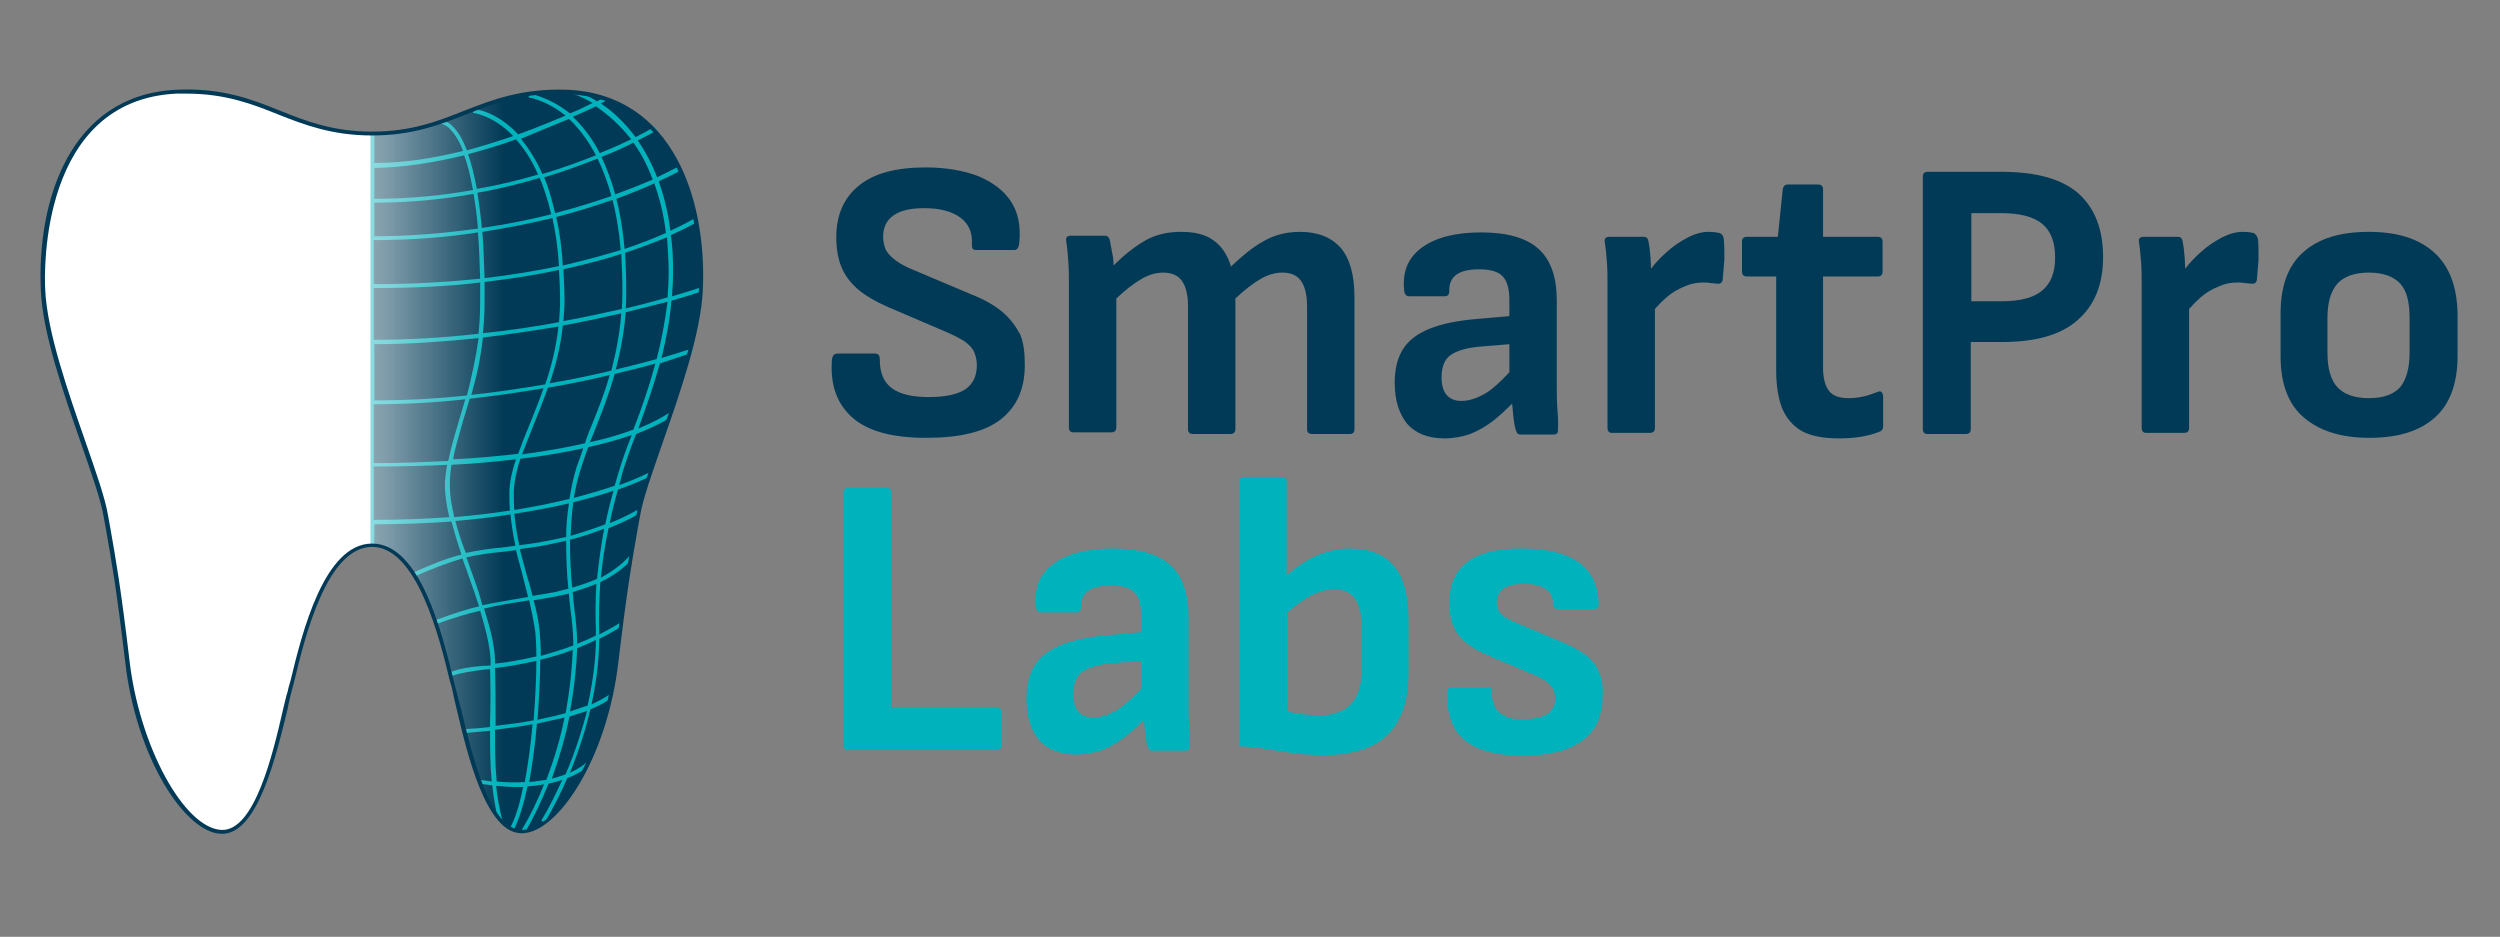 <svg width="435" height="163" viewBox="0 0 435 163" fill="none" xmlns="http://www.w3.org/2000/svg">
<rect x="0" y="0" width="435" height="163" fill="#808080" stroke="none"/>
<path d="M64.746 94.868C73.475 94.868 77.312 113.17 79.135 120.262C80.957 127.353 84.122 144.985 91.029 144.697C98.031 144.41 105.705 129.557 107.431 114.991C109.158 100.426 110.021 96.305 111.172 89.789C112.611 81.931 121.627 62.383 122.107 50.404C122.587 38.522 119.037 16.961 98.894 16.003C83.835 15.332 79.23 23.19 64.842 23.19C50.454 23.19 45.754 15.332 30.695 16.003C10.551 16.961 7.002 38.522 7.482 50.404C7.961 62.383 16.978 81.931 18.417 89.789C19.568 96.305 20.431 100.426 22.158 114.991C23.788 129.557 31.558 144.41 38.56 144.697C45.37 144.985 48.632 127.353 50.454 120.262C52.181 113.17 55.922 94.868 64.746 94.868Z" fill="white"/>
<path d="M64.746 94.868C73.475 94.868 77.312 113.17 79.135 120.262C80.957 127.353 84.122 144.985 91.029 144.697C98.031 144.41 105.705 129.557 107.431 114.991C109.158 100.426 110.021 96.305 111.172 89.789C112.611 81.931 121.627 62.383 122.107 50.404C122.587 38.522 119.037 16.961 98.894 16.003C83.835 15.332 79.23 23.19 64.842 23.19V94.868H64.746Z" fill="#013A56"/>
<path d="M120.572 61.329L120.38 60.658C120.284 60.658 118.366 61.329 115.105 62.287C115.872 59.125 116.544 55.867 116.831 52.321C120.189 51.363 122.107 50.692 122.107 50.692L121.915 50.021C121.819 50.021 119.997 50.692 116.927 51.554C117.023 50.213 117.119 48.775 117.119 47.338C117.119 45.038 117.023 42.93 116.735 40.918C119.901 39.48 121.531 38.522 121.531 38.426L121.148 37.851C121.052 37.851 119.613 38.809 116.639 40.151C116.256 36.893 115.488 34.018 114.625 31.527C117.215 30.377 118.558 29.61 118.558 29.514L118.174 28.939C118.078 28.939 116.735 29.706 114.337 30.856C113.378 28.364 112.227 26.256 110.98 24.436C113.09 23.381 114.241 22.711 114.337 22.615L113.954 22.04C113.858 22.04 112.707 22.807 110.596 23.861C108.582 21.177 106.472 19.261 104.553 18.015C105.129 17.728 105.417 17.536 105.417 17.536L105.129 16.961C105.129 16.961 104.649 17.249 103.882 17.632C101.484 16.099 99.662 15.62 99.662 15.62L99.47 16.29C99.566 16.29 101.004 16.674 103.115 17.919C102.155 18.399 100.813 19.069 99.182 19.74C95.441 16.77 92.084 16.29 92.084 16.29L91.988 16.961C91.988 16.961 94.961 17.345 98.415 20.123C96.112 21.082 93.331 22.232 90.165 23.381C86.424 19.357 82.684 18.974 82.396 18.974L82.3 19.644C82.396 19.644 85.753 20.028 89.302 23.669C86.808 24.531 84.026 25.394 81.245 26.16C80.382 23.861 79.422 22.615 78.655 21.848C77.6 20.89 76.737 20.89 76.641 20.89L76.737 21.561C76.737 21.561 77.408 21.561 78.271 22.423C78.943 23.094 79.806 24.244 80.573 26.256C75.585 27.502 70.31 28.364 65.13 28.364V23.094H64.459V94.868H65.13V91.226C70.022 91.226 74.434 91.035 78.559 90.747C79.039 92.568 79.614 94.484 80.286 96.497C77.984 97.072 75.394 98.03 71.844 99.659L72.132 100.33C75.681 98.701 78.271 97.838 80.477 97.168C80.765 98.126 81.149 98.988 81.437 99.947C82.108 101.767 82.779 103.684 83.355 105.504C81.245 105.984 78.943 106.75 75.777 107.9L75.969 108.571C79.135 107.421 81.437 106.75 83.547 106.271C84.506 109.433 85.273 112.5 85.369 114.991C85.369 115.279 85.369 115.47 85.369 115.758C84.986 115.854 84.506 115.854 84.122 115.854C82.012 116.045 80.286 116.237 78.463 116.908L78.655 117.578C80.477 117.004 82.012 116.812 84.122 116.524C84.506 116.524 84.89 116.429 85.273 116.429C85.369 119.782 85.369 122.657 85.273 125.532C85.273 125.82 85.273 126.203 85.273 126.49C83.835 126.682 82.396 126.778 80.765 126.874L80.861 127.544C82.396 127.449 83.93 127.257 85.273 127.161C85.273 130.228 85.273 133.102 85.561 135.977C84.89 135.881 84.218 135.785 83.547 135.69L83.451 136.36C84.218 136.456 84.986 136.552 85.657 136.648C85.849 138.66 86.233 140.673 86.712 142.877L87.384 142.685C86.904 140.673 86.52 138.66 86.329 136.744C87.48 136.839 88.631 136.935 89.686 136.935C90.165 136.935 90.549 136.935 91.029 136.935C90.453 139.81 89.686 142.397 88.727 144.122L89.398 144.41C90.357 142.493 91.125 139.906 91.796 136.839C92.851 136.744 93.81 136.648 94.674 136.456C93.618 139.139 92.276 141.918 90.741 144.506L91.316 144.889C92.947 142.11 94.29 139.235 95.441 136.36C96.304 136.169 97.072 135.977 97.839 135.69C96.784 137.989 95.633 140.385 94.194 142.781L94.77 143.164C96.304 140.481 97.647 137.894 98.702 135.402C101.196 134.444 102.347 133.294 102.443 133.198L101.964 132.719C101.964 132.719 101.1 133.581 99.182 134.444C100.813 130.419 101.964 126.682 102.731 123.424C105.321 122.37 106.28 121.507 106.376 121.412L105.896 120.932C105.896 120.932 105.033 121.603 102.923 122.561C104.074 117.291 104.266 113.266 104.266 111.158C106.856 109.912 108.294 108.858 108.39 108.858L108.007 108.283C108.007 108.283 106.568 109.242 104.266 110.392C104.266 110.296 104.266 110.104 104.266 110.008C104.17 107.038 104.266 104.163 104.458 101.288C108.486 99.371 110.021 97.168 110.117 97.072L109.541 96.688C109.541 96.688 108.103 98.605 104.553 100.521C104.841 97.743 105.225 94.868 105.896 91.897C109.35 90.555 111.172 89.406 111.268 89.31L110.884 88.735C110.884 88.735 109.158 89.789 106.088 91.035C106.472 89.118 106.951 87.202 107.527 85.189C111.364 83.848 113.282 82.794 113.378 82.794L112.994 82.219C112.899 82.219 111.172 83.177 107.719 84.423C107.911 83.848 108.103 83.177 108.198 82.602C108.774 80.686 109.541 78.481 110.501 75.99C110.596 75.798 110.596 75.703 110.692 75.511C114.913 73.882 116.639 72.636 116.831 72.444L116.352 71.87C116.352 71.87 114.817 73.019 111.076 74.553C112.323 71.103 113.666 67.366 114.817 63.245C118.366 62.095 120.476 61.329 120.572 61.329ZM114.241 62.478C112.227 63.053 109.829 63.628 107.143 64.299C107.911 61.329 108.582 58.071 108.87 54.333C111.652 53.663 114.146 52.992 116.16 52.513C115.68 56.058 115.105 59.316 114.241 62.478ZM99.47 107.708L99.566 108.667C99.662 109.625 99.757 110.871 99.757 112.308C98.031 112.979 96.112 113.554 94.098 114.129C94.098 112.308 94.002 110.871 93.906 109.912C93.714 107.996 93.331 106.175 92.851 104.45C94.002 104.259 95.249 104.067 96.688 103.78C97.455 103.588 98.223 103.492 98.99 103.3C99.086 104.738 99.278 106.175 99.47 107.708ZM94.002 114.8C96.016 114.32 97.935 113.745 99.662 113.075C99.566 116.045 99.182 119.878 98.415 124.095C96.976 124.478 95.345 124.861 93.523 125.245C93.81 121.412 94.002 117.674 94.002 114.8ZM96.592 103.013C95.153 103.3 93.81 103.492 92.659 103.684C92.371 102.534 92.084 101.384 91.7 100.234C91.316 98.701 90.837 97.168 90.453 95.538C91.892 95.347 93.427 95.155 95.345 94.772C96.4 94.58 97.455 94.293 98.51 94.101C98.51 96.976 98.606 99.755 98.894 102.438C98.127 102.63 97.359 102.821 96.592 103.013ZM95.249 94.101C93.427 94.484 91.796 94.676 90.357 94.868C89.974 93.143 89.686 91.322 89.494 89.406C93.043 88.831 96.208 88.256 98.99 87.585C98.702 89.597 98.51 91.514 98.51 93.43C97.455 93.622 96.4 93.909 95.249 94.101ZM89.494 88.735C89.398 87.681 89.398 86.627 89.398 85.477C89.494 83.656 89.878 81.835 90.549 79.823C94.77 79.344 98.415 78.673 101.484 78.002C101.1 79.152 100.717 80.206 100.333 81.26C99.757 83.177 99.374 84.998 99.086 86.818C96.304 87.489 93.139 88.16 89.494 88.735ZM78.559 80.877C82.684 80.686 86.424 80.302 89.782 79.919C89.11 81.835 88.727 83.656 88.631 85.477C88.631 86.627 88.631 87.777 88.727 88.831C85.753 89.31 82.492 89.693 79.039 89.981C78.559 87.968 78.271 86.147 78.271 84.519C78.271 83.273 78.367 82.027 78.559 80.877ZM108.294 50.117C108.294 51.363 108.294 52.608 108.198 53.758C105.225 54.429 101.772 55.196 98.031 55.867C98.127 54.717 98.223 53.567 98.223 52.417C98.223 50.404 98.127 48.584 98.031 46.859C101.868 45.996 105.225 45.134 108.103 44.176C108.198 46.092 108.294 48.009 108.294 50.117ZM84.026 57.975C84.218 56.25 84.314 54.333 84.314 52.417C84.314 51.267 84.314 50.117 84.314 49.063C89.11 48.488 93.427 47.817 97.263 46.955C97.359 48.68 97.455 50.5 97.455 52.417C97.455 53.663 97.359 54.908 97.263 56.058C93.139 56.825 88.727 57.496 84.026 57.975ZM97.168 56.825C96.784 60.466 95.921 63.82 94.865 66.886C90.837 67.557 86.52 68.228 82.012 68.707C82.875 65.737 83.643 62.383 84.026 58.741C88.631 58.166 93.043 57.496 97.168 56.825ZM84.314 48.392C84.218 45.422 84.122 42.738 83.93 40.343C88.343 39.672 92.468 38.809 96.112 37.947C96.688 40.439 97.072 43.218 97.263 46.284C93.331 47.146 89.11 47.817 84.314 48.392ZM97.935 46.188C97.743 43.026 97.359 40.247 96.784 37.755C100.525 36.797 103.786 35.743 106.568 34.785C107.239 37.276 107.719 40.151 108.007 43.505C105.129 44.367 101.772 45.326 97.935 46.188ZM96.592 37.085C96.016 34.689 95.441 32.581 94.674 30.856C98.223 29.802 101.292 28.652 103.978 27.598C104.841 29.419 105.705 31.527 106.376 34.114C103.594 35.072 100.333 36.126 96.592 37.085ZM95.921 37.276C92.276 38.235 88.247 39.001 83.835 39.672C83.643 37.372 83.355 35.36 83.067 33.539C87 32.868 90.645 31.91 93.906 30.952C94.674 32.773 95.345 34.881 95.921 37.276ZM83.163 39.768C77.696 40.534 71.653 41.109 65.13 41.109V35.264C71.269 35.264 77.12 34.689 82.396 33.731C82.684 35.456 82.971 37.468 83.163 39.768ZM83.163 40.439C83.355 42.834 83.451 45.422 83.547 48.488C77.984 49.063 71.844 49.446 65.034 49.446V41.78C71.557 41.78 77.696 41.301 83.163 40.439ZM83.547 49.159C83.547 50.213 83.547 51.267 83.547 52.417C83.547 54.429 83.451 56.25 83.259 58.071C77.504 58.741 71.365 59.125 65.034 59.125V50.117C71.941 50.117 78.079 49.83 83.547 49.159ZM83.259 58.837C82.779 62.478 82.012 65.737 81.245 68.803C76.065 69.378 70.694 69.665 65.13 69.665V59.891C71.365 59.891 77.504 59.412 83.259 58.837ZM80.957 69.474C80.573 70.72 80.286 71.87 79.902 73.019C79.135 75.607 78.463 77.906 77.984 80.206C74.051 80.398 69.734 80.59 65.034 80.59V70.336C70.502 70.336 75.873 70.049 80.957 69.474ZM80.573 73.211C80.957 71.965 81.341 70.72 81.724 69.378C86.233 68.899 90.549 68.228 94.578 67.557C93.81 69.761 92.947 71.87 92.18 73.786C91.412 75.607 90.741 77.332 90.165 78.961C86.808 79.344 82.971 79.727 78.847 79.919C79.135 78.002 79.902 75.703 80.573 73.211ZM90.837 79.056C91.412 77.523 92.084 75.894 92.755 74.169C93.618 72.061 94.482 69.857 95.345 67.462C99.278 66.791 102.923 66.024 106.088 65.257C105.129 68.707 103.882 71.678 102.731 74.553C102.347 75.415 102.06 76.278 101.772 77.14C98.798 77.811 95.153 78.481 90.837 79.056ZM95.633 66.695C96.688 63.628 97.551 60.275 97.935 56.633C101.676 55.962 105.129 55.196 108.103 54.525C107.815 58.262 107.143 61.52 106.376 64.491C103.211 65.257 99.566 66.024 95.633 66.695ZM116.352 47.338C116.352 48.871 116.256 50.309 116.16 51.746C114.146 52.321 111.748 52.992 108.87 53.663C108.966 52.513 108.966 51.363 108.966 50.213C108.966 48.009 108.87 45.996 108.774 43.984C111.652 43.026 114.146 42.068 116.064 41.301C116.16 43.122 116.352 45.134 116.352 47.338ZM115.872 40.534C113.954 41.397 111.556 42.355 108.678 43.313C108.39 40.055 107.911 37.085 107.239 34.593C109.925 33.635 112.131 32.677 113.858 31.91C114.721 34.401 115.488 37.181 115.872 40.534ZM113.57 31.239C111.843 32.006 109.637 32.868 107.047 33.827C106.376 31.335 105.513 29.131 104.649 27.31C106.856 26.448 108.774 25.585 110.213 24.819C111.46 26.544 112.611 28.652 113.57 31.239ZM103.69 18.494C105.513 19.74 107.719 21.561 109.829 24.244C108.39 24.915 106.568 25.777 104.362 26.64C102.923 23.861 101.292 21.848 99.662 20.315C101.292 19.644 102.731 18.974 103.69 18.494ZM98.99 20.698C99.374 21.082 99.757 21.369 100.141 21.848C101.292 23.094 102.539 24.819 103.69 27.023C101.004 28.077 97.935 29.227 94.386 30.281C93.235 27.694 91.892 25.681 90.645 24.148C93.81 22.807 96.688 21.657 98.99 20.698ZM89.782 24.244C91.125 25.777 92.468 27.694 93.618 30.377C90.357 31.335 86.808 32.197 82.971 32.868C82.492 30.377 82.012 28.364 81.437 26.831C84.314 26.065 87.192 25.202 89.782 24.244ZM80.765 27.023C81.341 28.556 81.82 30.473 82.3 33.06C77.024 34.018 71.269 34.593 65.13 34.593V29.227C70.31 29.131 75.681 28.269 80.765 27.023ZM65.034 90.46V81.165C69.638 81.165 73.955 81.069 77.792 80.877C77.6 82.123 77.408 83.273 77.408 84.423C77.408 86.052 77.696 87.968 78.175 89.981C74.243 90.268 69.83 90.46 65.034 90.46ZM79.23 90.651C82.684 90.364 85.849 89.981 88.823 89.501C89.014 91.418 89.302 93.239 89.686 94.963C88.918 95.059 88.151 95.155 87.48 95.251C85.273 95.443 83.355 95.73 81.053 96.209C80.286 94.293 79.71 92.472 79.23 90.651ZM82.108 99.659C81.82 98.797 81.437 97.838 81.149 96.976C83.355 96.497 85.273 96.209 87.48 96.018C88.247 95.922 88.918 95.826 89.782 95.73C90.165 97.359 90.645 98.892 91.029 100.521C91.316 101.576 91.604 102.725 91.892 103.875C91.508 103.971 91.125 103.971 90.741 104.067C88.055 104.546 86.137 104.834 83.93 105.313C83.451 103.396 82.779 101.48 82.108 99.659ZM86.137 114.8C86.041 112.212 85.273 109.146 84.218 105.888C86.329 105.409 88.247 105.025 90.933 104.642C91.316 104.546 91.7 104.546 92.084 104.45C92.468 106.175 92.851 107.996 93.139 109.912C93.235 110.871 93.331 112.404 93.331 114.225C90.357 114.895 88.055 115.279 86.137 115.47C86.137 115.279 86.137 115.087 86.137 114.8ZM86.137 116.237C88.055 116.045 90.261 115.662 93.331 114.991C93.331 117.866 93.139 121.507 92.851 125.34C90.933 125.724 88.727 126.011 86.233 126.299C86.233 126.011 86.233 125.724 86.233 125.436C86.233 122.657 86.233 119.591 86.137 116.237ZM86.424 135.977C86.137 133.006 86.137 130.132 86.137 126.969C88.631 126.682 90.741 126.394 92.659 126.011C92.371 129.461 91.892 132.911 91.316 136.073C89.878 136.169 88.247 136.169 86.424 135.977ZM92.084 136.073C92.659 132.911 93.139 129.365 93.427 125.915C95.249 125.532 96.88 125.149 98.223 124.861C97.551 128.311 96.496 131.952 95.057 135.69C94.194 135.785 93.235 135.977 92.084 136.073ZM98.415 134.731C97.743 135.019 96.88 135.21 96.016 135.498C97.359 131.761 98.415 128.119 99.086 124.67C100.237 124.286 101.292 123.999 102.155 123.711C101.292 126.969 100.141 130.707 98.415 134.731ZM102.251 122.753C101.388 123.041 100.333 123.424 99.182 123.807C99.949 119.591 100.333 115.758 100.429 112.787C101.676 112.308 102.731 111.829 103.69 111.35C103.69 113.554 103.402 117.674 102.251 122.753ZM103.69 109.912C103.69 110.104 103.69 110.296 103.69 110.583C102.731 111.062 101.676 111.541 100.429 112.021C100.429 110.679 100.333 109.433 100.237 108.571L100.141 107.613C99.949 106.079 99.757 104.546 99.662 103.013C101.292 102.534 102.635 102.055 103.786 101.576C103.594 104.259 103.594 107.038 103.69 109.912ZM103.882 100.713C102.635 101.288 101.196 101.767 99.566 102.246C99.278 99.563 99.182 96.784 99.182 93.909C101.484 93.335 103.402 92.664 105.129 91.993C104.553 95.059 104.17 97.934 103.882 100.713ZM105.321 91.226C103.594 91.897 101.58 92.568 99.278 93.239C99.374 91.322 99.47 89.406 99.757 87.393C102.539 86.722 104.841 86.052 106.76 85.381C106.184 87.393 105.705 89.31 105.321 91.226ZM107.623 82.219C107.431 82.985 107.143 83.752 106.951 84.519C105.033 85.189 102.731 85.86 99.853 86.627C100.141 84.902 100.525 83.177 101.1 81.452C101.484 80.302 101.868 79.056 102.347 77.811C105.417 77.14 107.911 76.373 109.925 75.703C108.966 78.098 108.198 80.302 107.623 82.219ZM110.213 74.744C108.198 75.511 105.705 76.278 102.635 76.948C102.923 76.278 103.211 75.607 103.498 74.84C104.649 71.965 105.896 68.803 106.951 65.066C109.733 64.395 112.131 63.82 114.05 63.245C112.899 67.462 111.556 71.294 110.213 74.744Z" fill="#00B2BB"/>
<path d="M174.48 54.333C173.137 53.183 171.314 52.129 169.108 51.267L159.132 47.051C157.693 46.476 156.638 45.901 155.871 45.326C155.104 44.751 154.528 44.176 154.144 43.505C153.857 42.834 153.665 42.068 153.665 41.205C153.665 39.576 154.24 38.33 155.487 37.468C156.734 36.605 158.461 36.222 160.859 36.222C163.545 36.222 165.655 36.797 167.094 37.851C168.533 38.905 169.204 40.439 169.108 42.259C169.108 42.738 169.108 43.026 169.204 43.218C169.3 43.409 169.588 43.505 169.875 43.505H176.494C176.974 43.505 177.261 43.122 177.357 42.259C177.645 39.385 177.165 36.989 175.918 35.072C174.671 33.156 172.753 31.718 170.259 30.664C167.765 29.706 164.696 29.131 161.051 29.131C155.871 29.131 152.034 30.185 149.444 32.293C146.854 34.401 145.512 37.372 145.512 41.301C145.512 43.218 145.799 44.942 146.375 46.38C146.95 47.817 147.91 49.159 149.252 50.309C150.595 51.459 152.418 52.513 154.624 53.471L164.696 57.783C166.039 58.358 167.094 58.933 167.861 59.412C168.628 59.987 169.204 60.562 169.492 61.233C169.779 61.904 169.971 62.67 169.971 63.533C169.971 65.449 169.3 66.791 167.957 67.749C166.614 68.611 164.504 69.091 161.626 69.091C158.749 69.091 156.638 68.611 155.2 67.557C153.761 66.503 153.089 64.874 153.089 62.574C153.089 61.904 152.897 61.52 152.226 61.52H145.703C145.128 61.52 144.84 61.904 144.744 62.67C144.456 66.982 145.608 70.24 148.293 72.636C150.979 75.032 155.295 76.182 161.147 76.182C167.094 76.182 171.41 75.128 174.192 72.924C176.974 70.72 178.316 67.557 178.316 63.533C178.316 61.52 178.125 59.7 177.549 58.262C176.782 56.825 175.822 55.483 174.48 54.333Z" fill="#013A56"/>
<path d="M226.181 40.343C223.783 40.343 221.673 40.918 219.85 41.972C217.932 43.026 216.109 44.559 214.191 46.38C213.615 44.367 212.56 42.834 211.217 41.876C209.874 40.822 207.956 40.343 205.462 40.343C203.16 40.343 201.05 40.822 199.227 41.876C197.405 42.93 195.582 44.367 193.76 46.188C193.76 45.326 193.664 44.559 193.472 43.792C193.376 43.026 193.184 42.355 193.088 41.684C192.992 41.301 192.705 41.014 192.225 41.014H186.374C185.702 41.014 185.415 41.301 185.51 41.876C185.702 43.026 185.798 44.272 185.894 45.613C185.99 46.955 185.99 48.296 185.99 49.638V74.361C185.99 74.936 186.278 75.223 186.757 75.223H193.376C193.952 75.223 194.239 74.936 194.239 74.361V51.938C195.774 50.5 197.213 49.35 198.556 48.584C199.803 47.817 201.146 47.434 202.393 47.434C203.831 47.434 204.982 47.913 205.654 48.871C206.325 49.83 206.709 51.267 206.709 53.183V74.648C206.709 75.223 206.997 75.511 207.572 75.511H214.095C214.67 75.511 214.958 75.223 214.958 74.648V51.938C216.493 50.5 217.932 49.35 219.275 48.584C220.522 47.817 221.864 47.434 223.111 47.434C224.646 47.434 225.701 47.913 226.373 48.871C227.044 49.83 227.428 51.267 227.428 53.183V74.648C227.428 75.223 227.716 75.511 228.291 75.511H234.91C235.389 75.511 235.677 75.223 235.677 74.648V51.746C235.677 47.913 234.91 45.038 233.279 43.122C231.648 41.301 229.346 40.343 226.181 40.343Z" fill="#013A56"/>
<path d="M270.976 71.007C270.88 69.665 270.88 68.324 270.88 66.791V52.321C270.88 48.2 269.825 45.23 267.714 43.313C265.604 41.397 262.247 40.439 257.739 40.439C253.326 40.439 249.873 41.301 247.475 43.026C245.077 44.751 244.022 47.146 244.31 50.309C244.31 51.171 244.694 51.554 245.173 51.554H251.408C251.888 51.554 252.175 51.267 252.175 50.692C252.079 48.105 253.806 46.859 257.355 46.859C259.273 46.859 260.712 47.242 261.48 48.105C262.247 48.871 262.631 50.309 262.631 52.225V55.004L257.163 55.483C253.614 55.771 250.832 56.346 248.722 57.208C246.612 58.071 245.077 59.221 244.118 60.754C243.159 62.287 242.679 64.203 242.679 66.599C242.679 69.665 243.447 72.061 244.885 73.786C246.324 75.415 248.53 76.278 251.312 76.278C252.943 76.278 254.477 75.99 255.82 75.511C257.259 74.936 258.602 74.169 259.945 73.115C261 72.253 262.055 71.294 263.11 70.24C263.206 70.911 263.206 71.486 263.302 72.253C263.398 73.403 263.59 74.169 263.686 74.648C263.782 74.936 263.878 75.128 263.974 75.319C264.069 75.511 264.261 75.607 264.549 75.607H270.304C270.88 75.607 271.168 75.319 271.072 74.744C271.168 73.403 271.072 72.253 270.976 71.007ZM258.506 68.42C257.067 69.282 255.628 69.761 254.286 69.761C253.135 69.761 252.271 69.378 251.696 68.707C251.12 68.036 250.832 66.982 250.832 65.641C250.832 63.916 251.312 62.574 252.367 61.808C253.422 61.041 255.245 60.466 257.931 60.275L262.631 59.891V64.778C261 66.503 259.657 67.749 258.506 68.42Z" fill="#013A56"/>
<path d="M299.176 40.534C298.697 40.439 298.121 40.343 297.258 40.343C296.203 40.343 295.052 40.63 293.709 41.301C292.462 41.972 291.215 42.738 289.968 43.888C289.009 44.751 288.05 45.709 287.282 46.763C287.282 46.092 287.186 45.422 287.186 44.751C287.09 43.697 286.995 42.738 286.803 41.876C286.707 41.397 286.419 41.205 285.939 41.205H280.088C279.417 41.205 279.129 41.493 279.225 42.068C279.417 43.313 279.513 44.463 279.609 45.709C279.705 46.955 279.705 48.296 279.705 49.638V74.457C279.705 75.032 279.992 75.319 280.472 75.319H287.09C287.666 75.319 287.954 75.032 287.954 74.457V53.758C288.625 52.992 289.297 52.321 289.968 51.746C290.927 50.884 291.982 50.309 293.133 49.83C294.189 49.35 295.244 49.159 296.299 49.159C296.778 49.159 297.162 49.159 297.642 49.255C298.025 49.255 298.409 49.35 298.697 49.35C299.272 49.446 299.656 49.255 299.752 48.68C299.848 47.53 299.944 46.38 300.04 45.134C300.04 43.888 300.04 42.643 299.944 41.589C299.848 41.014 299.656 40.726 299.176 40.534Z" fill="#013A56"/>
<path d="M326.61 68.228C325.842 68.516 325.075 68.803 324.212 68.995C323.348 69.186 322.485 69.282 321.718 69.282C320.087 69.282 318.936 68.899 318.265 68.037C317.593 67.174 317.21 65.832 317.21 64.012V48.105H326.706C327.281 48.105 327.569 47.817 327.569 47.242V42.068C327.569 41.493 327.281 41.205 326.706 41.205H317.21V32.964C317.21 32.389 316.922 32.102 316.346 32.102H311.071C310.591 32.102 310.303 32.389 310.207 32.868L309.344 41.205H303.972C303.397 41.205 303.109 41.493 303.109 42.068V47.242C303.109 47.817 303.397 48.105 303.972 48.105H309.056V64.395C309.056 67.174 309.44 69.378 310.111 71.103C310.879 72.828 312.03 74.169 313.565 75.032C315.195 75.894 317.305 76.278 319.991 76.278C321.43 76.278 322.677 76.182 323.828 75.99C324.979 75.798 326.034 75.511 326.993 75.128C327.377 75.032 327.665 74.648 327.665 74.265V68.899C327.569 68.132 327.185 67.941 326.61 68.228Z" fill="#013A56"/>
<path d="M348.288 29.898H335.338C334.859 29.898 334.571 30.185 334.571 30.76V74.648C334.571 75.223 334.859 75.511 335.338 75.511H342.053C342.628 75.511 342.916 75.223 342.916 74.648V59.508H348.384C354.235 59.508 358.647 58.262 361.525 55.675C364.402 53.183 365.937 49.542 365.937 44.751C365.937 39.864 364.498 36.222 361.621 33.635C358.743 31.143 354.331 29.898 348.288 29.898ZM355.29 50.596C353.755 51.842 351.453 52.417 348.288 52.417H343.012V37.085H348.192C351.357 37.085 353.755 37.66 355.29 38.905C356.825 40.151 357.592 42.068 357.592 44.847C357.592 47.434 356.825 49.35 355.29 50.596Z" fill="#013A56"/>
<path d="M392.124 40.534C391.644 40.439 391.068 40.343 390.205 40.343C389.15 40.343 387.999 40.63 386.656 41.301C385.409 41.972 384.162 42.738 382.915 43.888C381.956 44.751 380.997 45.709 380.229 46.763C380.229 46.092 380.133 45.422 380.133 44.751C380.038 43.697 379.942 42.738 379.75 41.876C379.654 41.397 379.366 41.205 378.886 41.205H373.035C372.364 41.205 372.076 41.493 372.172 42.068C372.364 43.313 372.46 44.463 372.556 45.709C372.652 46.955 372.652 48.296 372.652 49.638V74.457C372.652 75.032 372.939 75.319 373.419 75.319H380.038C380.613 75.319 380.901 75.032 380.901 74.457V53.758C381.572 52.992 382.244 52.321 382.915 51.746C383.874 50.884 384.929 50.309 386.081 49.83C387.136 49.35 388.191 49.159 389.246 49.159C389.726 49.159 390.109 49.159 390.589 49.255C390.972 49.255 391.356 49.35 391.644 49.35C392.219 49.446 392.603 49.255 392.699 48.68C392.795 47.53 392.891 46.38 392.987 45.134C392.987 43.888 392.987 42.643 392.891 41.589C392.699 41.014 392.507 40.726 392.124 40.534Z" fill="#013A56"/>
<path d="M423.49 43.888C420.804 41.493 417.063 40.343 412.171 40.343C407.183 40.343 403.442 41.493 400.756 43.888C398.071 46.284 396.824 49.83 396.824 54.525V61.999C396.824 66.791 398.166 70.336 400.852 72.636C403.538 74.936 407.279 76.182 412.267 76.182C417.255 76.182 420.996 75.032 423.681 72.636C426.271 70.336 427.614 66.695 427.614 61.999V54.525C427.518 49.83 426.175 46.284 423.49 43.888ZM419.269 61.329C419.269 64.108 418.693 66.024 417.638 67.366C416.487 68.611 414.761 69.282 412.171 69.282C409.677 69.282 407.854 68.611 406.703 67.366C405.552 66.12 404.977 64.108 404.977 61.329V55.387C404.977 52.608 405.552 50.692 406.703 49.35C407.854 48.105 409.677 47.434 412.171 47.434C414.665 47.434 416.487 48.105 417.638 49.35C418.789 50.596 419.269 52.608 419.269 55.387V61.329Z" fill="#013A56"/>
<path d="M173.424 123.136H155.104V85.764C155.104 85.189 154.816 84.902 154.336 84.902H147.526C147.046 84.902 146.759 85.189 146.759 85.764V129.653C146.759 130.228 147.046 130.515 147.526 130.515H173.424C174 130.515 174.288 130.228 174.288 129.653V123.903C174.288 123.424 174 123.136 173.424 123.136Z" fill="#00B2BB"/>
<path d="M206.901 126.011C206.805 124.67 206.805 123.328 206.805 121.795V107.325C206.805 103.205 205.75 100.234 203.639 98.317C201.529 96.401 198.172 95.443 193.664 95.443C189.251 95.443 185.798 96.305 183.4 98.03C181.002 99.755 179.947 102.15 180.235 105.313C180.235 106.175 180.619 106.558 181.098 106.558H187.333C187.813 106.558 188.1 106.271 188.1 105.696C188.004 103.109 189.731 101.863 193.28 101.863C195.198 101.863 196.637 102.246 197.405 103.109C198.172 103.875 198.556 105.313 198.556 107.229V110.008L193.088 110.487C189.539 110.775 186.757 111.35 184.647 112.212C182.537 113.075 181.002 114.225 180.043 115.758C179.084 117.291 178.604 119.208 178.604 121.603C178.604 124.67 179.372 127.065 180.81 128.79C182.249 130.419 184.455 131.282 187.237 131.282C188.868 131.282 190.402 130.994 191.745 130.515C193.184 129.94 194.527 129.173 195.87 128.119C196.925 127.257 197.98 126.299 199.035 125.245C199.131 125.915 199.131 126.49 199.227 127.257C199.323 128.407 199.515 129.173 199.611 129.653C199.707 129.94 199.803 130.132 199.899 130.323C199.994 130.515 200.186 130.611 200.474 130.611H206.229C206.805 130.611 207.093 130.323 206.997 129.748C207.093 128.503 206.997 127.353 206.901 126.011ZM194.431 123.52C192.992 124.382 191.553 124.861 190.211 124.861C189.06 124.861 188.196 124.478 187.621 123.807C187.045 123.136 186.757 122.082 186.757 120.741C186.757 119.016 187.237 117.674 188.292 116.908C189.347 116.141 191.17 115.566 193.856 115.374L198.556 114.991V119.878C196.925 121.603 195.582 122.753 194.431 123.52Z" fill="#00B2BB"/>
<path d="M234.91 95.443C232.799 95.443 230.785 95.922 228.867 96.784C227.236 97.551 225.605 98.605 223.879 100.138V83.848C223.879 83.273 223.591 82.985 223.015 82.985H216.397C215.917 82.985 215.63 83.273 215.63 83.848V129.844C217.548 129.94 219.275 130.132 220.809 130.419C222.344 130.611 223.879 130.898 225.413 131.09C226.948 131.282 228.579 131.377 230.305 131.377C235.293 131.377 239.034 130.227 241.432 127.832C243.83 125.532 245.077 121.986 245.077 117.195V107.708C245.077 103.492 244.214 100.426 242.487 98.413C240.761 96.401 238.267 95.443 234.91 95.443ZM236.924 116.524C236.924 119.208 236.348 121.124 235.101 122.466C233.854 123.807 232.032 124.478 229.538 124.478C228.675 124.478 227.716 124.382 226.756 124.286C225.797 124.19 224.838 123.999 223.975 123.807V106.558C225.509 105.313 226.852 104.259 228.003 103.684C229.442 102.917 230.785 102.534 232.128 102.534C233.759 102.534 235.006 103.109 235.773 104.163C236.54 105.217 236.924 106.942 236.924 109.146V116.524Z" fill="#00B2BB"/>
<path d="M277.402 115.47C276.347 114.033 274.525 112.883 272.031 111.829L264.069 108.475C262.631 107.9 261.671 107.325 261.192 106.846C260.712 106.367 260.424 105.696 260.424 104.929C260.424 103.78 260.808 103.013 261.576 102.438C262.343 101.863 263.59 101.576 265.221 101.576C266.755 101.576 268.002 101.863 268.865 102.438C269.729 103.013 270.208 103.78 270.208 104.834C270.208 105.6 270.496 105.984 271.072 105.984H277.307C277.882 105.984 278.17 105.696 278.17 105.217C278.17 102.055 277.019 99.563 274.813 97.934C272.606 96.305 269.249 95.443 264.837 95.443C260.52 95.443 257.355 96.209 255.245 97.838C253.135 99.467 252.175 101.863 252.175 104.929C252.175 107.133 252.655 108.954 253.71 110.392C254.765 111.829 256.492 112.979 258.89 114.033L266.851 117.387C268.194 117.962 269.153 118.537 269.729 119.208C270.304 119.878 270.592 120.549 270.592 121.507C270.592 122.753 270.112 123.711 269.153 124.286C268.194 124.861 266.851 125.149 264.933 125.149C263.11 125.149 261.767 124.765 260.904 123.999C260.041 123.232 259.561 121.986 259.561 120.357C259.561 119.878 259.369 119.591 258.89 119.591H252.655C252.079 119.591 251.792 119.878 251.792 120.357C251.696 124.19 252.655 126.969 254.861 128.79C257.067 130.611 260.424 131.473 265.029 131.473C269.537 131.473 272.99 130.611 275.292 128.886C277.69 127.161 278.841 124.574 278.841 121.22C279.033 118.728 278.458 116.908 277.402 115.47Z" fill="#00B2BB"/>
<path d="M64.746 94.868C73.475 94.868 77.312 113.17 79.135 120.262C80.957 127.353 84.122 144.985 91.029 144.697C98.031 144.41 105.705 129.557 107.431 114.991C109.158 100.426 110.021 96.305 111.172 89.789C112.611 81.931 121.627 62.383 122.107 50.404C122.587 38.522 119.037 16.961 98.894 16.003C83.835 15.332 79.23 23.19 64.842 23.19C50.454 23.19 45.754 15.332 30.695 16.003C10.551 16.961 7.002 38.522 7.482 50.404C7.961 62.383 16.978 81.931 18.417 89.789C19.568 96.305 20.431 100.426 22.158 114.991C23.788 129.557 31.558 144.41 38.56 144.697C45.37 144.985 48.632 127.353 50.454 120.262C52.181 113.17 55.922 94.868 64.746 94.868Z" fill="url(#paint0_linear_259_2)"/>
<path d="M38.656 145.081C38.56 145.081 38.56 145.081 38.464 145.081C32.229 144.889 23.692 131.952 21.774 115.087C20.239 102.15 19.376 97.455 18.417 91.993L18.033 89.885C17.553 87.01 15.923 82.41 14.1 77.14C11.127 68.611 7.386 57.975 7.098 50.404C6.427 34.881 12.182 16.482 30.695 15.62C38.56 15.236 43.74 17.249 48.728 19.261C53.236 21.082 57.936 22.902 64.746 22.902C71.557 22.902 76.257 21.082 80.765 19.261C85.753 17.345 90.837 15.332 98.798 15.62C117.215 16.482 122.97 34.881 122.299 50.309C122.011 57.879 118.27 68.516 115.297 77.044C113.474 82.314 111.843 86.818 111.364 89.789L110.98 91.897C110.021 97.359 109.158 102.055 107.623 114.991C105.705 131.857 97.168 144.793 90.933 144.985C90.837 144.985 90.837 144.985 90.741 144.985C84.602 144.985 81.341 131.377 79.422 123.232C79.135 122.082 78.943 121.124 78.751 120.262C78.655 119.687 78.463 119.112 78.271 118.441C76.449 110.871 72.516 95.155 64.746 95.155C56.881 95.155 53.044 110.871 51.222 118.441C51.03 119.112 50.934 119.687 50.742 120.262C50.55 121.124 50.262 122.082 50.071 123.232C48.056 131.473 44.891 145.081 38.656 145.081ZM32.421 16.29C31.846 16.29 31.27 16.29 30.695 16.29C7.098 17.44 7.674 46.955 7.865 50.309C8.153 57.687 11.894 68.324 14.868 76.852C16.69 82.123 18.321 86.722 18.8 89.693L19.184 91.801C20.143 97.263 21.007 102.055 22.541 114.991C24.268 129.844 32.038 144.122 38.56 144.41C44.315 144.601 47.481 131.186 49.303 123.232C49.591 122.082 49.783 121.124 50.071 120.262C50.166 119.687 50.358 119.112 50.55 118.441C52.565 110.104 56.401 94.58 64.746 94.58C73.091 94.58 76.928 110.104 78.943 118.441C79.135 119.112 79.23 119.687 79.422 120.262C79.614 121.124 79.902 122.178 80.19 123.232C82.108 131.186 85.177 144.41 90.837 144.41H90.933C97.455 144.122 105.225 129.844 106.951 114.991C108.486 102.055 109.35 97.359 110.309 91.897L110.692 89.789C111.268 86.818 112.803 82.219 114.625 76.948C117.599 68.42 121.244 57.879 121.627 50.404C121.819 47.051 122.395 17.44 98.798 16.386C91.029 16.003 85.945 18.015 81.053 19.932C76.449 21.753 71.653 23.573 64.746 23.573C57.84 23.573 53.044 21.753 48.44 19.932C43.932 18.111 39.231 16.29 32.421 16.29Z" fill="#013A56"/>
<defs>
<linearGradient id="paint0_linear_259_2" x1="7.444" y1="80.332" x2="122.014" y2="80.332" gradientUnits="userSpaceOnUse">
<stop offset="0.29" stop-color="white"/>
<stop offset="0.52" stop-color="white" stop-opacity="0.5"/>
<stop offset="0.7" stop-color="white" stop-opacity="0"/>
</linearGradient>
</defs>
</svg>
